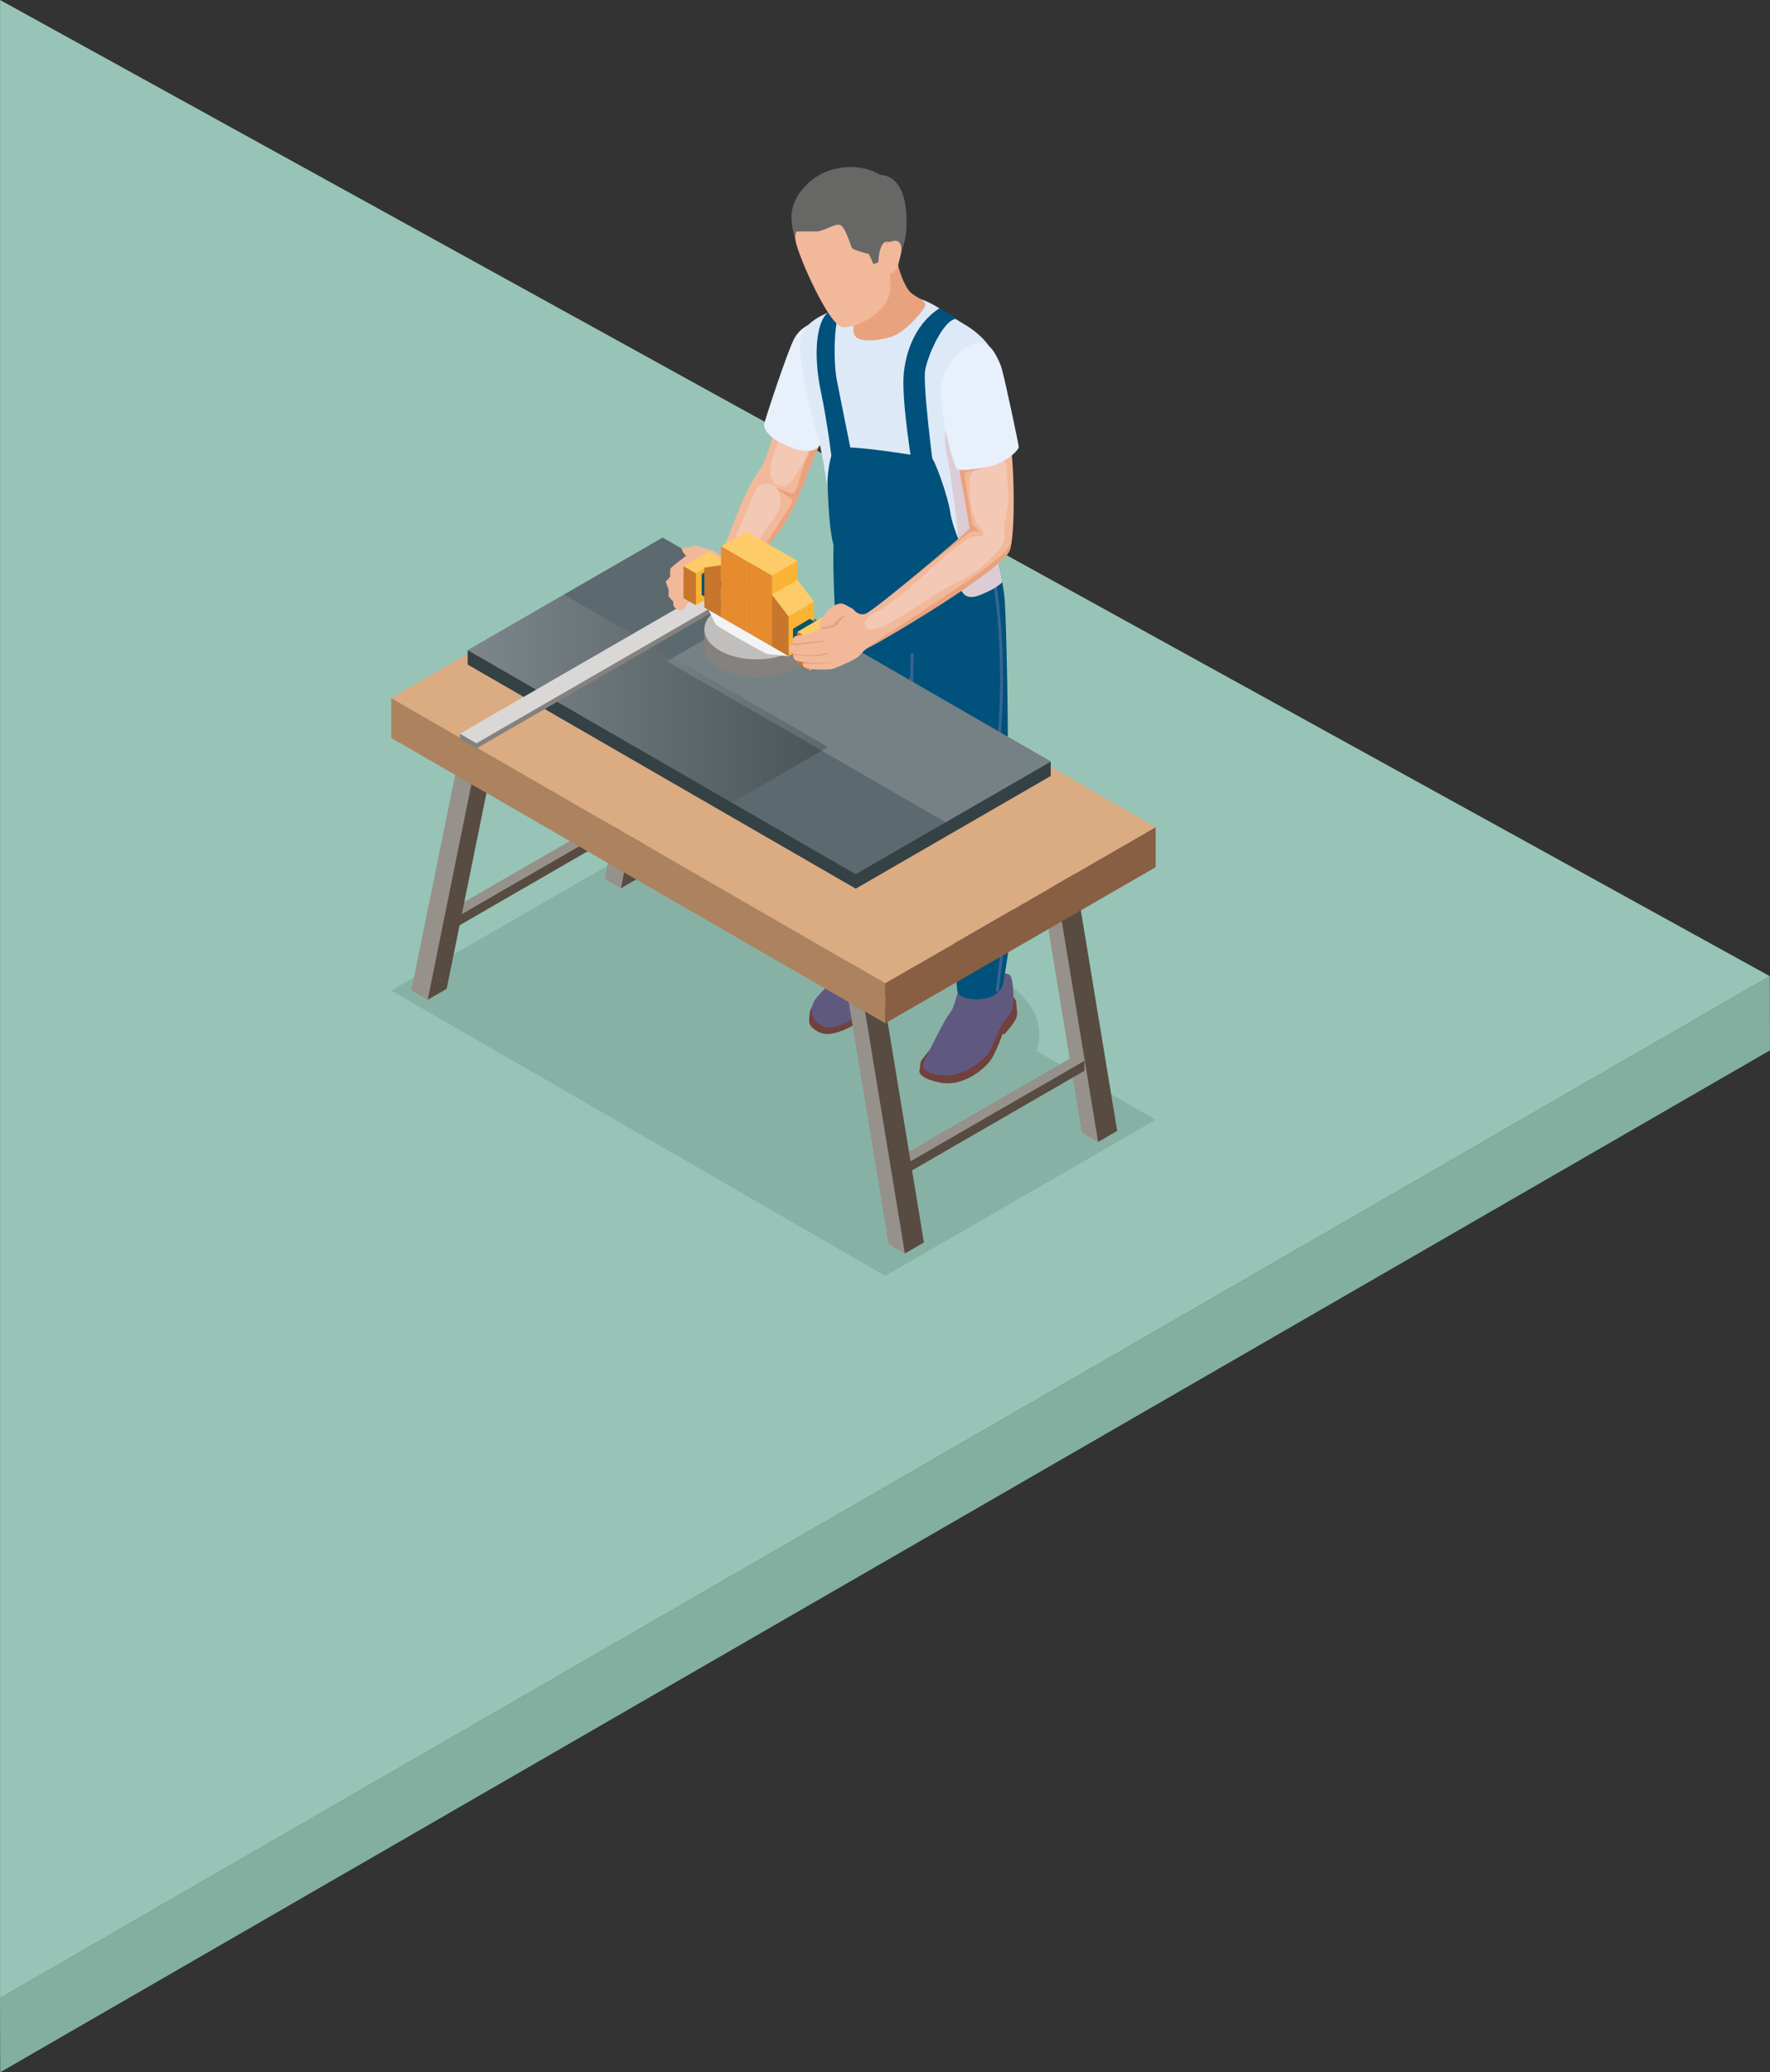 <svg xmlns="http://www.w3.org/2000/svg" xmlns:xlink="http://www.w3.org/1999/xlink" viewBox="0 0 2465.7 2886.2"><rect x="0" y="0" width="2465.7" height="2886.2" fill="#333333" stroke="none"/><defs><style>.cls-1{isolation:isolate;}.cls-2{fill:#83afa1;}.cls-3{fill:#97c4b7;}.cls-4{opacity:0.1;}.cls-20,.cls-28,.cls-4{mix-blend-mode:multiply;}.cls-5{fill:#70413d;}.cls-6{fill:#60597f;}.cls-7{fill:#00517b;}.cls-8{fill:#957b52;}.cls-9{fill:#366592;}.cls-10{fill:#584b41;}.cls-11{fill:#f5e09d;}.cls-12{fill:#96918a;}.cls-13{fill:#ad825f;}.cls-14{fill:#dbab82;}.cls-15{fill:#885f43;}.cls-16{fill:#f29696;}.cls-17{fill:#344145;}.cls-18{fill:#5c696e;}.cls-19{fill:#758185;}.cls-20{opacity:0.2;fill:url(#_2_2);}.cls-21{fill:#84817e;}.cls-22{fill:#d9d8d7;}.cls-23{fill:#f2b89a;}.cls-24{fill:#f3c8b5;}.cls-25{fill:#e9a27e;}.cls-26{fill:#e7f0fb;}.cls-27{fill:#dde9f7;}.cls-28{fill:#dbccd6;}.cls-29{fill:#676766;}.cls-30{fill:#c1bfbe;}.cls-31{fill:#2d7485;}.cls-32{fill:#fdcc68;}.cls-33{fill:#fab334;}.cls-34{fill:#05566a;}.cls-35{fill:#e68b2e;}.cls-36{fill:#c7762c;}.cls-37{fill:#f4f3f4;}</style><linearGradient id="_2_2" x1="651.51" y1="973.05" x2="1153.64" y2="973.05" gradientUnits="userSpaceOnUse"><stop offset="0" stop-color="#fff"/><stop offset="1" stop-color="#010101"/></linearGradient></defs><title>Сколько стоит изготовление памятника</title><g class="cls-1"><g id="Слой_2" data-name="Слой 2"><g id="Слой_1-2" data-name="Слой 1"><g id="Fon"><polygon class="cls-2" points="0 2782.9 0.3 2886.2 2465.7 1462.9 2465.4 1359.6 0 2782.9"/><polygon class="cls-3" points="0.1 2782.9 2465.4 1359.6 0.1 0 0.1 2782.9"/></g><path class="cls-4" d="M1443.8,1463.7c12.8-35.4-4.6-73.9-52.4-101.5s-114.4-37.7-175.8-30.2l-294-169.8L545,1379.6,1233.3,1777l376.6-217.4Z"/><path class="cls-5" d="M1138.9,1391.8c-6.5,6.4-10.3,14.3-10.9,19.1s-1.2,11.5-.2,15.1,11.1,13.8,23.8,14.2,33.5-8.3,49.9-20.4,14.9-16.6,17.1-19.6,14.4-14.1,17.6-15.3,4.6,1.2,4.6,1.2a29.3,29.3,0,0,0,13-1.4c7.2-2.4,26.4-14.3,29.8-19s1-16.5-3-23.6-18.2-7.7-18.2-7.7l-52,18.2Z"/><path class="cls-6" d="M1197.9,1333c-7.9,5.1-57.8,50.3-63.8,61.4s-3.8,23.4,5.6,30.8,21.6,9.5,43.8-3.8,28.9-27.4,33.7-31.7,38.4-27.4,48.5-32.5,7.6-7.8,8.8-13.9-3.2-17.7-4.2-28-30.7-5.9-40-3.5-16.5,7.4-20.3,9.7S1197.9,1333,1197.9,1333Z"/><path class="cls-7" d="M1284.4,849.3c-.8,4.4-1.5,19.8-2.3,40.7-2.4,63.1-4.8,176.2-6.1,188.5-1.5,16.2-9.1,224.8-11.4,232.3a24.2,24.2,0,0,1-8.4,11,43.9,43.9,0,0,1-18.6,8.4c-15.1,3.2-34.9-8.3-34.9-8.3s-24.6-272.4-31.3-352.1-14.3-195.8-8.3-236.2c0,0,36.8-65.1,84.8-59.1S1287.3,831.4,1284.4,849.3Z"/><path class="cls-8" d="M1282.1,890c-2.4,63.1-4.8,176.2-6.1,188.5-1.5,16.2-9.1,224.8-11.4,232.3a24.2,24.2,0,0,1-8.4,11c1.4-8.7,2.5-17.4,3.4-26.1,1.8-17.4-.2-33.3-.1-50.6q.3-39.1.5-78.3c.2-22.1.3-44.3,3.5-66.1s1.7-44,2.5-65.8-2-44.8.7-66c1.4-11.4-.3-22.8.5-34.5,1-15.3,2-30.7,3.1-46a3.1,3.1,0,0,1,.8-2.3,2.8,2.8,0,0,1,2.4-.2A23.5,23.5,0,0,1,1282.1,890Z"/><path class="cls-5" d="M1405.5,1385.5c6.4,2.6,10.4,6,10.4,13.1s2.2,11.7,0,18.6-12.6,18.5-15.4,21.8-3.7.4-3.7.4-7.2,21.2-14.7,34.1-39.4,41.7-73.9,34.1-26.8-18.6-26.8-18.6.2-7.1,1.4-10.5,26-32.9,26-32.9Z"/><path class="cls-6" d="M1336.8,1375.3c-4.2,9.5-7.4,29.1-14,36.3s-32.3,59.5-35.9,68.7,5.4,17.4,32,17.4,50.5-21.4,56.9-29.3,15.4-36.5,23.3-46.6,10.6-12.1,12.1-22.4.4-32.1-3.3-39.9-49.4-6.7-49.4-6.7Z"/><path class="cls-7" d="M1397.3,1371.1s-3.9,14.6-22.1,19-39.3,0-41.3-8.3-15.8-216.5-18.6-233.2-32.9-180.7-37.3-189.9-23.8-31.3-37.2-42.8c-10.9-9.2-16.8-76.7-20.2-120.5-.8-10.9-1.5-20.3-2-27,0,0,66.3-43.5,111.4-62.8,21.5-9.2,38.1-12.9,40.7-3.9,1.1,4.2,2.5,9.3,4.1,15.2,6.8,25.4,16.3,63.8,21.5,94,1.7,9.9,2.9,18.8,3.4,26.1,2.4,34.9,5.2,180.8,4,230.8s6.7,36.4,11.5,107.8S1397.3,1371.1,1397.3,1371.1Z"/><path class="cls-9" d="M1257.7,1321.5h-4.1c.2-6.8,4.2-167.1,11.3-204.3,4.1-21.2,3.7-58.4,3.2-101.5-.3-32.5-.7-69.4.7-106.1h4.1c-1.4,36.6-1,73.5-.7,105.9.5,43.4.9,80.8-3.3,102.4C1261.9,1154.8,1257.7,1319.9,1257.7,1321.5Z"/><path class="cls-9" d="M1391.1,1381.2l-4.1-.5c.1-1,13.5-102.8,14.3-154.4.3-25-3.3-55.8-6.9-85.6-3.9-32.2-7.9-65.6-6.6-91.3,15.3-153.5-6.4-256.8-13.4-284.9l3.9-.9c7.1,28.1,28.9,132.1,13.6,286.1-1.3,25.3,2.7,58.4,6.5,90.5,3.6,29.9,7.3,60.9,7,86.2C1404.6,1278.2,1391.2,1380.2,1391.1,1381.2Z"/><polygon class="cls-10" points="864.8 1237.2 891.4 1221.9 894.1 1208.2 897.6 1191.1 954.9 909.5 933.2 891.8 870.9 1206.4 864.8 1237.2"/><polygon class="cls-11" points="876.7 1203.1 993.1 1270.3 1006 1262.8 889.7 1195.6 876.7 1203.1"/><polygon class="cls-12" points="842.2 1224.1 842.2 1224.1 864.8 1237.2 922.7 952.7 928.4 924.9 922.7 920.2 906.6 907.1 842.2 1224.1"/><polygon class="cls-10" points="883.3 1134.3 622.9 1284.7 622.9 1298.7 883.3 1148.3 883.3 1134.3"/><polygon class="cls-12" points="870.7 1127 610.3 1277.3 622.9 1284.7 883.3 1134.3 870.7 1127"/><polygon class="cls-10" points="595.7 1392.6 622.2 1377.3 625 1363.6 628.5 1346.5 685.7 1064.9 664 1047.2 601.7 1361.7 595.7 1392.6"/><polygon class="cls-12" points="573 1379.5 573 1379.5 595.7 1392.6 653.5 1108.1 659.2 1080.3 653.5 1075.6 637.5 1062.5 573 1379.5"/><polygon class="cls-12" points="1443.5 1191.7 1449.2 1226 1507.1 1577.4 1529.7 1590.4 1529.7 1590.5 1465.2 1199 1449.2 1193.6 1443.5 1191.7"/><polygon class="cls-10" points="1529.7 1590.5 1556.3 1575.1 1491.8 1183.7 1465.2 1199 1529.7 1590.5"/><polygon class="cls-10" points="1510.7 1477.3 1250.3 1627.7 1250.3 1641.8 1510.7 1491.4 1510.7 1477.3"/><polygon class="cls-12" points="1498.1 1470 1237.7 1620.4 1250.3 1627.7 1510.7 1477.3 1498.1 1470"/><polygon class="cls-12" points="1174.4 1347 1180 1381.4 1237.9 1732.8 1260.5 1745.8 1260.5 1745.8 1196.1 1354.4 1180 1349 1174.4 1347"/><polygon class="cls-10" points="1260.5 1745.8 1287.1 1730.5 1222.6 1339.1 1196.1 1354.4 1260.5 1745.8"/><polygon class="cls-13" points="545 972.2 1233.3 1369.6 1233.3 1425.2 545 1027.8 545 972.2"/><polygon class="cls-14" points="921.6 754.8 1609.9 1152.2 1233.3 1369.6 545 972.2 921.6 754.8"/><polygon class="cls-15" points="1609.9 1152.2 1233.3 1369.6 1233.3 1425.2 1609.9 1207.8 1609.9 1152.2"/><path class="cls-16" d="M990.2,788.4c-4,1-8.2-.6-11.7-2.8s-6.7-4.8-10.5-6.2-8.4-1.6-12.6-2l-3.5-.4,3.9-3.1a7.2,7.2,0,0,1-1-1c2.1.4,4.3.4,6.4.6a41,41,0,0,1,7.8,1.3c2.4.7,4,2,6.1,3.5C980.1,781.6,985.1,785.1,990.2,788.4Z"/><path class="cls-16" d="M963,838.4c-3.2.4-4.9.8-4.9.8l-3,5.8a10.6,10.6,0,0,1-6.8.9c-3-.5-5.6-2-8.3-3.4a34.5,34.5,0,0,0,8.9,2.4c2.4.3,5.5-.9,6.7-2.9s.8-3.1-.4-3.9a5.1,5.1,0,0,0-2-.6c-6.8-.6-13.8-2-19.3-5.9,2.3,1,5,1.2,7.5,1.9s3.8,1.4,5.7,2a9.2,9.2,0,0,0,5.9-.1c.2-2.1,1-4.6.1-6.5a7.1,7.1,0,0,0-4.7-3.4c-2-.4-4.1-.1-6-.4-3.6-.6-4.9-4.9-7.3-7.5a20.2,20.2,0,0,1-5.3-10.1h0l2.3-2.8a44.1,44.1,0,0,0,2.3,6.4,36.5,36.5,0,0,0,6.6,10.2c1.3,1.4,2.9,2.8,4.8,2.8s4.4-2.4,4.7-4.9-.5-4.9-1-7.3A43.8,43.8,0,0,1,948,803a7.4,7.4,0,0,1,.5-3.9,7.2,7.2,0,0,1,2-2.3,59.3,59.3,0,0,1,9.4-6.3c-1.7,2.8-3.4,5.7-5.2,8.5a9.1,9.1,0,0,0-1.8,6.4c.1,3.3.1,6.5.2,9.7a16,16,0,0,0,.9,5.8c.9,1.8,2.5,3.2,3.3,5.1s.5,6.2,2.4,8.4a17,17,0,0,1,2.4,2.2A5.1,5.1,0,0,1,963,838.4Z"/><path class="cls-16" d="M1178.6,866.7c-2.7.7-5.4,1.3-8.2,1.8A38.8,38.8,0,0,1,1178.6,866.7Z"/><polygon class="cls-17" points="1463.7 1080.8 1192.1 1237.7 651.5 925.6 651.5 905.5 1463.7 1060.7 1463.7 1080.8"/><polygon class="cls-18" points="1463.7 1060.7 1317.4 1145.2 1192 1217.6 1019.6 1118 651.5 905.5 785.6 828.1 923.1 748.7 1075.3 836.5 1463.7 1060.7"/><polygon class="cls-19" points="1463.7 1060.7 1317.4 1145.2 1297.1 1133.5 929 921 1075.3 836.5 1463.7 1060.7"/><polygon class="cls-20" points="1153.6 1040.6 1019.6 1118 651.5 905.5 785.6 828.1 1153.6 1040.6"/><polygon class="cls-21" points="663.7 1042.5 1015.6 839.3 992.6 826 640.7 1021.9 640.7 1029.2 663.7 1042.5"/><polygon class="cls-22" points="663.7 1035.2 1015.6 832 992.6 818.7 640.7 1021.9 663.7 1035.2"/><path class="cls-23" d="M1147.9,597.4c-.8,8.4-2.8,16.4-5.8,22.1-10.5,19.2-26.7,73.6-47.9,107.4s-59.4,70.5-81,93.4a20.9,20.9,0,0,1-4.4,5.5c-6.8,6.7-17.7,10.4-29,11a162.1,162.1,0,0,0-16.8,1.6c-3.2.4-4.9.8-4.9.8l-3,5.8-.3.6s-.3,2.7-4.3,4.3-9.3-1.9-11.3-4.6-1.2-7.1-1.2-7.1l-6.6-7.6v-9.8l-4.1-10.5,2.5-2.8h0l2.3-2.8,1.6-1.8s-.8-9.1.7-11.3,11.6-9.9,17.5-14.5l3.9-3.1a7.2,7.2,0,0,1-1-1c-1.8-1.7-5.2-5.6-4.8-8.3s9.4-2.7,9.4-2.7,7.6-1.8,10.2-1.9,21,5.8,24,6.9,10.2,7,10.2,7,6-14.2,20.9-52.6,24.6-54.7,33.6-66.9,16-41.9,24.9-66.9c0,0,28.9-27.4,47.9-30C1144.5,555.6,1149.6,577.5,1147.9,597.4Z"/><path class="cls-24" d="M1038.7,715q-9.7,22.9-19.6,45.9l-6.6,15.4a22.3,22.3,0,0,0-2.3,8c-.1,2.8,1.1,5.8,3.6,7.1s7.1.1,9.9-2.1c4.6-3.6,7.9-8.6,11.7-13.1,5.4-6.2,11.8-11.4,17.1-17.6,7.4-8.7,12.5-19,19.1-28.2s14.7-18,15.6-29.1c.5-5.7-1.1-11.4-3-16.8-.8-2.6-1.8-5.2-3.9-7-5.6-4.9-21-4.8-25.6,1.6-3.5,4.8-5.4,11.1-7.7,16.5Z"/><path class="cls-24" d="M1109.7,574.2c-6,1.7-11.1,5.3-13.5,11s-7.3,11.6-9.1,18.3a127.6,127.6,0,0,1-4.6,15.7c-4.8,12.3-9.5,25.2-9.1,38.6a24.8,24.8,0,0,0,2.9,12c4.1,6.7,13.7,9.3,20.6,5.5,4.2-2.3,7-6.4,9.7-10.4,7.5-11.3,14.5-23,19.2-35.7s6.9-26.5,4.6-39.8c-.9-5-2.6-10.2-6.6-13.3S1114.4,572.8,1109.7,574.2Z"/><path class="cls-25" d="M1147.9,597.4c-.8,8.4-2.8,16.4-5.8,22.1-10.5,19.2-26.7,73.6-47.9,107.4s-59.4,70.5-81,93.4a20.9,20.9,0,0,1-4.4,5.5,1.9,1.9,0,0,0,.2-.7c.4-2.4-.1-5.3-2-6.8a15.5,15.5,0,0,0,6.4-12.1,10.4,10.4,0,0,1,1.7,5.4c1.4.5,2.9-.8,3.9-2,3.9-4.4,7.6-8.9,11.7-13,10-10,21.1-18.8,29.8-29.9,4.4-5.6,8-11.6,11.8-17.6,10.1-16,20.9-31.7,30.4-48.1.6-1.2,1.3-2.4,1.1-3.8s-1.9-3-3.4-4l-19.6-12.7c8.7-.1,16.2,6.3,24.7,7.2,6.4-9.3,8.2-20.9,11.4-31.6a116.8,116.8,0,0,1,4.7-12.9c1.9-4.3,4-8.7,5.8-13.1s2.6-8.4,4.3-12.4c2.6-6.1,6.7-11.6,10.6-16.9A9.7,9.7,0,0,1,1147.9,597.4Z"/><path class="cls-26" d="M1148.7,444.2c-19.5,5.5-33,11.3-41.9,26.7s-40.8,112.7-42.3,119.6,7.4,18.4,23.8,26.7,43.9,18.5,53.8,2.3,27.4-114.4,27.4-114.4Z"/><path class="cls-27" d="M1368.4,607.1c-1,9.5,5.7,67.5,6.4,109.8.4,20-.6,36.5-4.3,42.8-5.3,8.9-20.1,19.5-39.5,27.7-23,9.9-52.5,16.5-80.9,13.6a171.9,171.9,0,0,1-29.5-5.6c-33.9-9.8-53-28-57.1-39.3-5-14.3-10.4-94.9-23.2-143.6s-34.7-128.5-20.8-151.7,56.2-36,103.5-40.7c0,0,38.9-9.8,59.2-3.6s41.3,23.8,61.5,35.4,39,31.2,41.7,46.4c.9,5.3-.7,18.4-3.2,33.9C1377.4,561,1369.4,598,1368.4,607.1Z"/><path class="cls-7" d="M1152.7,435.9c-17.2,15.2-18.8,64-9.3,108.8s15.9,99.1,15.9,99.1l27.3-10.3s-16.2-79.7-21-104.7-4.6-91.5,8-99.5C1162,433.3,1152.7,435.9,1152.7,435.9Z"/><path class="cls-7" d="M1371.4,792.1c-22.6,3.5-44.8-57.5-47.6-78.5s-22.2-75.4-26.2-75.8-127-21.6-134.7-12.6S1152,666,1152.8,677s1.9,67.4,10.1,87.1,38,37.3,81.2,43.5S1371.4,792.1,1371.4,792.1Z"/><path class="cls-28" d="M1396.3,810.9c-8,7.6-18.2,12.4-28.4,16.8-7.3,3-16.1,5.9-22.8,1.6-3.9-2.5-6.2-6.9-8.1-11.2s-4.9-10.7-5.9-16.5a51.9,51.9,0,0,1-.1-14.2c.6-5.7,1.8-11.3,2.5-17,2.6-19.3,0-38.9-2.6-58.2l-.9-6.6c-1.4-10.4-2.7-20.8-4.2-31.2s-2.8-21.2-4.9-31.7c-1.5-7.5-3.4-15-4.1-22.6-1.6-18.7,4.1-37,6.4-55.4.6-5.1.6-5.4,5.4-6.7a64.9,64.9,0,0,0,11.5-3.9,63.5,63.5,0,0,0,19.1-13.4c3.7-3.9,7.4-8.5,12.6-9.9a15.1,15.1,0,0,1,10.4,1.4c-4.8,28.8-12.8,65.8-13.8,74.9s5.7,67.5,6.4,109.8C1381.6,742.3,1391.1,780.7,1396.3,810.9Z"/><path class="cls-25" d="M1250.9,352.7s.6,9.9,0,13.9,8.4,32.3,17.7,40.8,24.6,11.3,19.2,20.8-29.3,36.5-48.2,41.6-41,7-47.9-1.3,2.7-9.8-9-38.5-33.2-56.1-5.3-96.3,38.5-58.9,53.5-39.5S1250.9,352.7,1250.9,352.7Z"/><path class="cls-23" d="M1121.9,275c-14.9,21.1-17.2,39.8-13.7,60.3s46.1,117.5,65.1,120.2,62.2-20.5,66.3-48.2-8.9-96.6-13.9-104.4-35.7-27-57.7-26.1S1121.9,275,1121.9,275Z"/><path class="cls-29" d="M1139.7,322.3c16.7-4.5,21.7-9.9,29.5-9.3s15.7,28.9,17.5,32.2,23.8,8.6,23.8,8.6l6.3,14,6.8-2.5s.5-26.2,10.7-28.7,12.8,14.2,12.8,14.2l3.8,15.8s9-27.7,10.5-36,9.5-84.8-35.4-87.1c-29.5-17.9-68.7-11.6-90.4,3.8s-33,35.7-33,54.1,4.8,28,4.8,28l2-7.1Z"/><path class="cls-23" d="M1234.3,354.1c-2-13.1,1.8-16.9,9.9-18.5s13.8,4,10.5,19.1-5.9,24-13.1,25.7-5.9-12.6-5.9-12.6Z"/><path class="cls-21" d="M1125.4,902.2V875h-17.5l-3.8-2.4c-28.2-16.3-73.9-16.4-101.9-.2l-4.1,2.6H981.2v28.1h.1c.5,10.2,7.6,20.4,21.2,28.2,28.2,16.3,73.9,16.4,102,.2,13.8-8,20.8-18.5,20.9-29h0Z"/><path class="cls-30" d="M1104.5,906.3c28-16.2,27.9-42.6-.4-58.9s-73.9-16.4-101.9-.2-28,42.6.3,58.9S1076.4,922.5,1104.5,906.3Z"/><polygon class="cls-31" points="1004.9 818.9 1016.7 825.8 1016.7 793.8 1004.9 787 1004.9 818.9"/><polygon class="cls-32" points="952.2 788.6 1004.9 822.5 1004.9 778 987.7 768.1 952.2 788.6"/><polygon class="cls-33" points="1004.9 822.5 969.4 843 969.4 798.5 1004.9 778 1004.9 822.5"/><polygon class="cls-34" points="1012.1 821.6 977.7 799.4 1000.8 785.8 1012.1 792.3 1012.1 821.6"/><polygon class="cls-34" points="988.7 835.1 977.4 828.6 977.4 799.3 988.7 805.8 988.7 835.1"/><polygon class="cls-32" points="1039.9 839.1 981.2 790.5 1016.7 770.1 1039.9 766.7 1039.9 839.1"/><polygon class="cls-33" points="1075.3 859.6 1110.8 880.1 1110.8 781.3 1075.3 760.8 1075.3 859.6"/><polygon class="cls-33" points="1098.5 914 1134 893.5 1134 837.8 1098.5 858.3 1098.5 914"/><polygon class="cls-34" points="1139.3 897.8 1105 875.6 1128 861.9 1139.3 868.4 1139.3 897.8"/><polygon class="cls-34" points="1116 911.3 1104.7 904.7 1104.7 875.4 1116 881.9 1116 911.3"/><polygon class="cls-31" points="1145.8 900.3 1134 893.5 1134 861.5 1145.8 868.3 1145.8 900.3"/><polygon class="cls-32" points="1162.9 913.8 1110.8 880.1 1145.8 859.4 1162.9 869.3 1162.9 913.8"/><polygon class="cls-33" points="1162.9 913.8 1127.5 934.3 1127.5 889.8 1162.9 869.3 1162.9 913.8"/><polygon class="cls-32" points="1075.3 801.7 1004.4 760.8 1039.9 740.3 1110.8 781.3 1075.3 801.7"/><polygon class="cls-35" points="1039.9 880.1 1004.4 859.6 1004.4 760.8 1039.9 781.3 1039.9 880.1"/><polygon class="cls-36" points="1004.4 859.6 981.2 846.2 981.2 790.5 1004.4 787.2 1004.4 859.6"/><polygon class="cls-36" points="952.2 833.1 969.4 843 969.4 798.5 952.2 788.6 952.2 833.1"/><polygon class="cls-35" points="1039.9 880.1 1075.3 900.6 1075.3 801.7 1039.9 781.3 1039.9 880.1"/><polygon class="cls-36" points="1075.3 900.6 1098.5 914 1098.5 858.3 1075.3 828.1 1075.3 900.6"/><path class="cls-37" d="M987.1,849.6s7.8,16,9.8,19.7,70.4,41.8,72.4,41.8,29.2,2.9,29.2,2.9Z"/><polygon class="cls-36" points="1127.5 934.3 1110.3 924.4 1110.3 879.9 1127.5 889.8 1127.5 934.3"/><polygon class="cls-32" points="1134 837.8 1098.5 858.3 1075.3 828.1 1110.8 807.6 1134 837.8"/><path class="cls-23" d="M1409.1,755.3h0c-.6,3.8-1.3,7.2-2,9.9-7.8,27.7-180.5,128.6-192.4,134.1-1.8.9-3.5,1.7-4.8,2.5-7.2,4.1-8,7.1-14,12.5s-32.1,16.3-36.3,17.4-32.7,1.8-38.5-2.3c-2.9-1.9-3.2-3.8-2.9-5.1a5.1,5.1,0,0,1,1.5-2.3s-2.6-.2-5.3-.7h-.1a18.9,18.9,0,0,1-5.5-1.4c-2.2-1-3.8-3.7-3.9-7.2a15,15,0,0,1,.2-2,1.5,1.5,0,0,1,.1-.7c-3.2-1.2-5.8-4-5.8-6.7a6.9,6.9,0,0,1,2-4.9,8.8,8.8,0,0,1,3.7-2.4h.1a6.9,6.9,0,0,1,.9-8.6c2.5-2.7,7.6-2,16.4-3.7,5.9-1.3,14.3-5.1,19.1-7.4l3.7-1.9a8.3,8.3,0,0,1-3.3-1.3,2,2,0,0,1-1.3-1.8c0-2.4,3.2-7.4,4.6-10.2s7.2-10,10.9-13.7,13.2-7.9,17.5-6.6,15,7.7,15,7.7,6.3,9.3,16.1,6.6l1.2-.4h0l.8-.3c17.8-9.4,135.2-108.3,143.7-118-5.6-43.5-15.1-75.2-16.3-108.3l18.8-15.5,20.5-17.1s31.2,2.4,35,29.5C1412,649.3,1414.3,721,1409.1,755.3Z"/><path class="cls-24" d="M1350.6,671.4c.2,19.1.9,38.8,9.5,55.9,4.5,8.9,18.2,24.9,29.4,14.4a14.8,14.8,0,0,0,2.7-4.3c4.7-9.9,9.5-20,11.5-30.8,3.4-18.2-1.5-37-1.5-55.6a12.6,12.6,0,0,0-.6-5.1c-1.2-3-4.7-4.6-7.9-4.7a25.4,25.4,0,0,0-9.3,2.3l-19.1,7.3C1355.1,654.8,1350.5,660.3,1350.6,671.4Z"/><path class="cls-24" d="M1380.1,726.1c-3.2,1.7-6.1,3.6-9.3,5.5a5.6,5.6,0,0,0-3.2,3.7c-.4,1.8.7,3.5,1.5,5.2s1.3,3.9-.1,5.2a4.8,4.8,0,0,1-3.1,1c-7.8.9-14.1.5-20.3,5.5s-12.8,9.9-19.3,14.7c-18.9,13.9-55.6,50.5-74.6,64.3-8,5.8-15.8,12-24,17.4-6.1,4-13.1,5.8-18.6,10.9-3.4,3.2-5.7,8.4-3.6,12.6s5.3,4.7,8.8,4.8,6.9-1.1,10.2-2.3c27.7-9.9,72.1-45,98.4-58.1,8.9-4.4,17.7-8.9,26.1-14.1a190.8,190.8,0,0,0,36.5-29.3c4.2-4.3,8.2-8.9,10.8-14.2,4.1-8.3,3-15.8,3.1-24.5s2.5-16.2,2.9-24.3a2.5,2.5,0,0,0-.2-1.7,2.6,2.6,0,0,0-2.2-1c-4.2-.2-7.6,3.2-10.2,6.5S1384.6,723.8,1380.1,726.1Z"/><path class="cls-25" d="M1163.8,921.8a201.9,201.9,0,0,1-44.6,2.6h-1a5.1,5.1,0,0,1,1.5-2.3s-2.6-.2-5.3-.7c4.6-.3,9.2.7,13.9,1.2C1140.1,923.7,1151.9,922.6,1163.8,921.8Z"/><path class="cls-25" d="M1103.3,897.5l-1.9,1a8.8,8.8,0,0,1,3.7-2.4h.4c3.5.6,7.2-.1,10.7-.6,12.2-2,24.6-2,36.6-4.1-2.5.8-5,1.7-7.5,2.4a70.5,70.5,0,0,1-8,1.5c-6,.9-12.1,1.6-18.2,2.2S1107.8,900.1,1103.3,897.5Z"/><path class="cls-25" d="M1116.6,913.3a26,26,0,0,1-5.6-.6,15.7,15.7,0,0,0-6.1.1,15,15,0,0,1,.2-2c3.7-.4,6.9.9,10.6,1.1s6.2.3,9.4.3c5.2-.1,10.6.2,15.8-.7s11.4-1.9,17-3.2c-1.5.3-3.1,1.7-4.6,2.3a31.3,31.3,0,0,1-5.2,1.6,61.5,61.5,0,0,1-10.6,1.4c-3.6.2-7.3.2-10.9.3S1120,913.2,1116.6,913.3Z"/><path class="cls-25" d="M1179.2,856.5c-2.7,2.5-5.6,4.7-7.9,7.6s-2.9,4.1-4.6,5.9c-4.2,4-10.5,4.8-16.2,5.7a49.1,49.1,0,0,1-6.7.8h-2.2l3.7-1.9a8.3,8.3,0,0,1-3.3-1.3,36.1,36.1,0,0,0,12.2-1.4,16.6,16.6,0,0,0,6.2-2.3,26,26,0,0,0,4-4.1C1168.4,861,1173.2,857.6,1179.2,856.5Z"/><path class="cls-25" d="M1372.3,650.4c-21.1,8-28.6,5.2-28.6,10.4s11.1,69.7,11.1,69.7l11,11a16.7,16.7,0,0,0-14.6.1C1344,745.4,1221,848,1206,854.7c15.4-7.3,135.8-108.4,144.5-118.3-5.6-43.5-15.1-75.2-16.3-108.3l18.8-15.5C1369.8,621.3,1391.4,643.2,1372.3,650.4Z"/><path class="cls-25" d="M1409.1,755.4c-.6,3.8-1.3,7.2-2,9.9-7.8,27.7-180.5,128.6-192.4,134.1-1.8.9-3.5,1.7-4.8,2.5l-.7-.5c25-17.8,112.7-72.6,158.7-106.7C1396.4,773.6,1404.7,764.9,1409.1,755.4Z"/><path class="cls-26" d="M1349.7,481.6C1331.1,492.7,1306,517,1311,561s18.5,89.2,22.3,92.5,42.5-1.2,58.6-8.3,27.1-19.3,27.3-22.3-20.8-101.4-24.3-111.5-10.9-24.6-16.6-28.7S1362.1,474.2,1349.7,481.6Z"/><path class="cls-7" d="M1308.6,429.3c-29.2,19.4-45.1,51.9-49.4,88.8s11.9,132.4,11.9,132.4l29.3,1.6s-15.4-116.5-11.5-137.2,24.8-68.2,42.3-70.7C1323.5,436.4,1308.6,429.3,1308.6,429.3Z"/></g></g></g></svg>